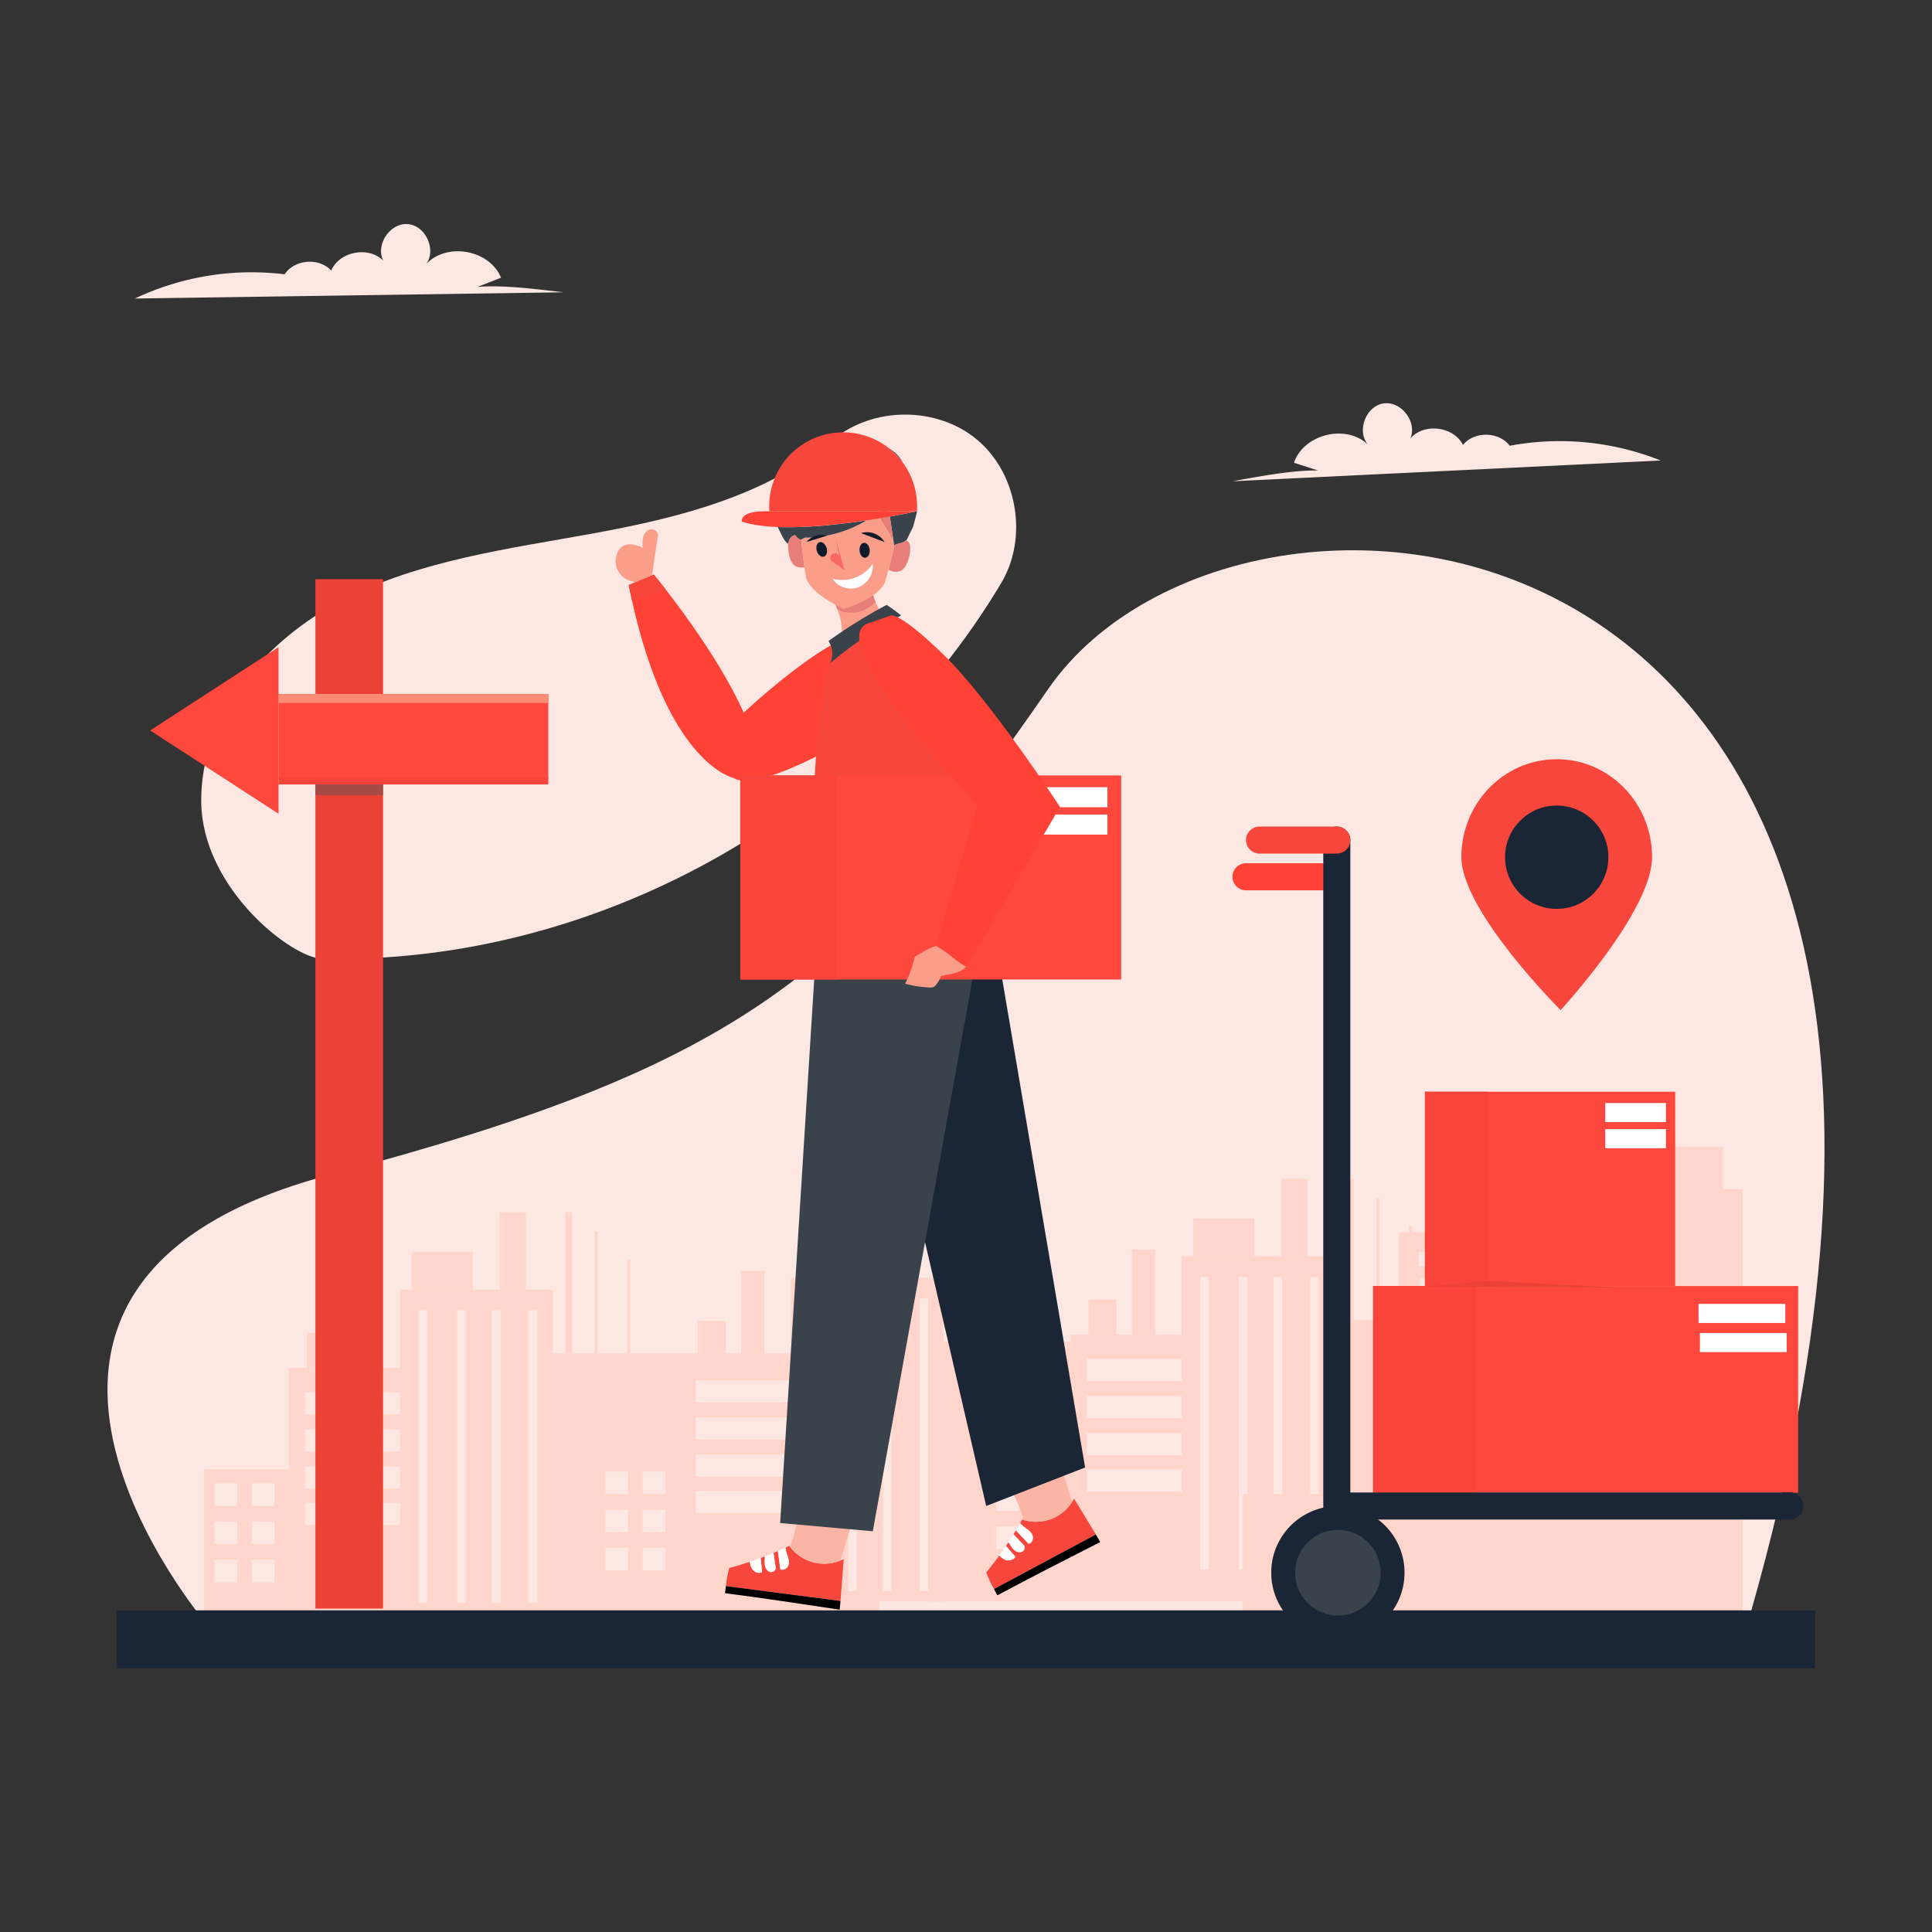 <svg xmlns="http://www.w3.org/2000/svg" viewBox="0 0 2000 2000" id="Deliverypersonholdingpackage">
  <rect x="0" y="0" width="2000" height="2000" fill="#333333" stroke="none"/>
  <path fill="#fce7e2" d="M214.21,1681.47s-301.33-352.15,127.14-465.29,541.37-210,743.93-503.17,1074.09-214.76,719.59,982Z" class="colore2eefc svgShape"></path>
  <path fill="#fce7e2" d="M333.06,992.41c280.88,6.78,560.07-147.65,703.59-389.18,27.71-46.64,16.68-112.59-24.7-147.67s-108.25-35.17-149.72-.19c-68.65,57.89-159.68,80.71-248,96.79S434.74,579.92,354.87,621,207.06,740.66,208.31,830.45,302.36,991.67,333.06,992.41Z" class="colore2eefc svgShape"></path>
  <rect width="328" height="393.49" x="1448.21" y="1275.6" fill="#ffd5cc" class="colorccdeff svgShape"></rect>
  <rect width="81" height="15" x="1468.79" y="1296.19" fill="#fce7e2" class="colore2eefc svgShape"></rect>
  <rect width="81" height="15" x="1566.79" y="1296.19" fill="#fce7e2" class="colore2eefc svgShape"></rect>
  <rect width="81" height="15" x="1662.79" y="1296.19" fill="#fce7e2" class="colore2eefc svgShape"></rect>
  <rect width="81" height="15" x="1469.79" y="1323.19" fill="#fce7e2" class="colore2eefc svgShape"></rect>
  <rect width="81" height="15" x="1567.79" y="1323.19" fill="#fce7e2" class="colore2eefc svgShape"></rect>
  <rect width="81" height="15" x="1663.79" y="1323.19" fill="#fce7e2" class="colore2eefc svgShape"></rect>
  <rect width="81" height="15" x="1469.79" y="1350.19" fill="#fce7e2" class="colore2eefc svgShape"></rect>
  <rect width="81" height="15" x="1567.79" y="1350.19" fill="#fce7e2" class="colore2eefc svgShape"></rect>
  <rect width="81" height="15" x="1663.79" y="1350.19" fill="#fce7e2" class="colore2eefc svgShape"></rect>
  <rect width="81" height="15" x="1470.79" y="1377.19" fill="#fce7e2" class="colore2eefc svgShape"></rect>
  <rect width="81" height="15" x="1568.79" y="1377.19" fill="#fce7e2" class="colore2eefc svgShape"></rect>
  <rect width="81" height="15" x="1664.79" y="1377.19" fill="#fce7e2" class="colore2eefc svgShape"></rect>
  <rect width="81" height="15" x="1471.79" y="1404.19" fill="#fce7e2" class="colore2eefc svgShape"></rect>
  <rect width="81" height="15" x="1569.79" y="1404.19" fill="#fce7e2" class="colore2eefc svgShape"></rect>
  <rect width="81" height="15" x="1665.79" y="1404.19" fill="#fce7e2" class="colore2eefc svgShape"></rect>
  <rect width="81" height="15" x="1471.79" y="1431.19" fill="#fce7e2" class="colore2eefc svgShape"></rect>
  <rect width="81" height="15" x="1569.79" y="1431.19" fill="#fce7e2" class="colore2eefc svgShape"></rect>
  <rect width="81" height="15" x="1665.79" y="1431.19" fill="#fce7e2" class="colore2eefc svgShape"></rect>
  <rect width="275" height="100" x="1471.79" y="1472.34" fill="#fce7e2" class="colore2eefc svgShape"></rect>
  <rect width="102" height="482.15" x="1681.56" y="1186.94" fill="#ffd5cc" class="colorccdeff svgShape"></rect>
  <rect width="30" height="438" x="1773.92" y="1231.09" fill="#ffd5cc" class="colorccdeff svgShape"></rect>
  <rect width="158" height="254" x="299.12" y="1416.1" fill="#ffd5cc" class="colorccdeff svgShape"></rect>
  <rect width="117.5" height="23" x="315.69" y="1441.18" fill="#fce7e2" class="colore2eefc svgShape"></rect>
  <rect width="117.5" height="23" x="315.69" y="1479.6" fill="#fce7e2" class="colore2eefc svgShape"></rect>
  <rect width="117.5" height="23" x="315.75" y="1518.01" fill="#fce7e2" class="colore2eefc svgShape"></rect>
  <rect width="117.5" height="23" x="315.75" y="1555.64" fill="#fce7e2" class="colore2eefc svgShape"></rect>
  <rect width="158" height="335" x="414.22" y="1335.1" fill="#ffd5cc" class="colorccdeff svgShape"></rect>
  <rect width="353.11" height="269" x="557.22" y="1401.1" fill="#ffd5cc" class="colorccdeff svgShape"></rect>
  <rect width="88" height="149" x="211.12" y="1521.1" fill="#ffd5cc" class="colorccdeff svgShape"></rect>
  <rect width="3" height="126.14" x="615.86" y="1274.96" fill="#ffd5cc" class="colorccdeff svgShape"></rect>
  <rect width="3" height="97.1" x="649.54" y="1304" fill="#ffd5cc" class="colorccdeff svgShape"></rect>
  <rect width="7" height="146.27" x="585.27" y="1254.83" fill="#ffd5cc" class="colorccdeff svgShape"></rect>
  <rect width="29" height="36.41" x="317.68" y="1379.69" fill="#ffd5cc" class="colorccdeff svgShape"></rect>
  <rect width="63" height="39.34" x="426.23" y="1295.75" fill="#ffd5cc" class="colorccdeff svgShape"></rect>
  <rect width="27" height="80.27" x="517.33" y="1254.83" fill="#ffd5cc" class="colorccdeff svgShape"></rect>
  <rect width="24" height="88.14" x="362.5" y="1327.96" fill="#ffd5cc" class="colorccdeff svgShape"></rect>
  <rect width="23.5" height="23.5" x="222.12" y="1535.6" fill="#fce7e2" class="colore2eefc svgShape"></rect>
  <rect width="23.5" height="23.5" x="260.62" y="1535.6" fill="#fce7e2" class="colore2eefc svgShape"></rect>
  <rect width="23.5" height="23.5" x="222.12" y="1575.1" fill="#fce7e2" class="colore2eefc svgShape"></rect>
  <rect width="23.5" height="23.5" x="260.62" y="1575.1" fill="#fce7e2" class="colore2eefc svgShape"></rect>
  <rect width="23.5" height="23.5" x="222.12" y="1614.6" fill="#fce7e2" class="colore2eefc svgShape"></rect>
  <rect width="23.5" height="23.5" x="260.62" y="1614.6" fill="#fce7e2" class="colore2eefc svgShape"></rect>
  <rect width="9" height="303" x="433.25" y="1356.39" fill="#fce7e2" class="colore2eefc svgShape"></rect>
  <rect width="9" height="303" x="473.25" y="1356.39" fill="#fce7e2" class="colore2eefc svgShape"></rect>
  <rect width="9" height="303" x="509.26" y="1356.39" fill="#fce7e2" class="colore2eefc svgShape"></rect>
  <rect width="9" height="303" x="547.26" y="1356.39" fill="#fce7e2" class="colore2eefc svgShape"></rect>
  <rect width="158" height="254" x="703.79" y="1403.81" fill="#ffd5cc" class="colorccdeff svgShape"></rect>
  <rect width="117.5" height="23" x="720.35" y="1428.9" fill="#fce7e2" class="colore2eefc svgShape"></rect>
  <rect width="117.5" height="23" x="720.35" y="1467.31" fill="#fce7e2" class="colore2eefc svgShape"></rect>
  <rect width="117.5" height="23" x="720.42" y="1505.73" fill="#fce7e2" class="colore2eefc svgShape"></rect>
  <rect width="117.5" height="23" x="720.42" y="1543.36" fill="#fce7e2" class="colore2eefc svgShape"></rect>
  <rect width="158" height="335" x="818.89" y="1322.81" fill="#ffd5cc" class="colorccdeff svgShape"></rect>
  <rect width="353.11" height="269" x="961.89" y="1388.81" fill="#ffd5cc" class="colorccdeff svgShape"></rect>
  <rect width="88" height="149" x="615.79" y="1508.81" fill="#ffd5cc" class="colorccdeff svgShape"></rect>
  <rect width="3" height="126.14" x="1020.52" y="1262.68" fill="#ffd5cc" class="colorccdeff svgShape"></rect>
  <rect width="3" height="97.1" x="1054.21" y="1291.71" fill="#ffd5cc" class="colorccdeff svgShape"></rect>
  <rect width="7" height="146.27" x="989.94" y="1242.54" fill="#ffd5cc" class="colorccdeff svgShape"></rect>
  <rect width="29" height="36.41" x="722.35" y="1367.41" fill="#ffd5cc" class="colorccdeff svgShape"></rect>
  <rect width="63" height="39.34" x="830.89" y="1283.47" fill="#ffd5cc" class="colorccdeff svgShape"></rect>
  <rect width="27" height="80.27" x="922" y="1242.54" fill="#ffd5cc" class="colorccdeff svgShape"></rect>
  <rect width="24" height="88.14" x="767.17" y="1315.68" fill="#ffd5cc" class="colorccdeff svgShape"></rect>
  <rect width="23.5" height="23.5" x="626.79" y="1523.31" fill="#fce7e2" class="colore2eefc svgShape"></rect>
  <rect width="23.5" height="23.5" x="665.29" y="1523.31" fill="#fce7e2" class="colore2eefc svgShape"></rect>
  <rect width="23.5" height="23.5" x="626.79" y="1562.81" fill="#fce7e2" class="colore2eefc svgShape"></rect>
  <rect width="23.5" height="23.5" x="665.29" y="1562.81" fill="#fce7e2" class="colore2eefc svgShape"></rect>
  <rect width="23.5" height="23.5" x="626.79" y="1602.31" fill="#fce7e2" class="colore2eefc svgShape"></rect>
  <rect width="23.5" height="23.5" x="665.29" y="1602.31" fill="#fce7e2" class="colore2eefc svgShape"></rect>
  <rect width="9" height="303" x="837.92" y="1344.1" fill="#fce7e2" class="colore2eefc svgShape"></rect>
  <rect width="9" height="303" x="877.92" y="1344.1" fill="#fce7e2" class="colore2eefc svgShape"></rect>
  <rect width="9" height="303" x="913.93" y="1344.1" fill="#fce7e2" class="colore2eefc svgShape"></rect>
  <rect width="9" height="303" x="951.93" y="1344.1" fill="#fce7e2" class="colore2eefc svgShape"></rect>
  <rect width="158" height="254" x="1108.26" y="1381.65" fill="#ffd5cc" class="colorccdeff svgShape"></rect>
  <rect width="117.5" height="23" x="1124.82" y="1406.74" fill="#fce7e2" class="colore2eefc svgShape"></rect>
  <rect width="117.5" height="23" x="1124.82" y="1445.15" fill="#fce7e2" class="colore2eefc svgShape"></rect>
  <rect width="117.5" height="23" x="1124.88" y="1483.56" fill="#fce7e2" class="colore2eefc svgShape"></rect>
  <rect width="117.5" height="23" x="1124.88" y="1521.2" fill="#fce7e2" class="colore2eefc svgShape"></rect>
  <rect width="158" height="335" x="1223.36" y="1300.65" fill="#ffd5cc" class="colorccdeff svgShape"></rect>
  <rect width="353.11" height="269" x="1366.36" y="1366.65" fill="#ffd5cc" class="colorccdeff svgShape"></rect>
  <rect width="88" height="149" x="1020.26" y="1486.65" fill="#ffd5cc" class="colorccdeff svgShape"></rect>
  <rect width="3" height="126.14" x="1424.99" y="1240.51" fill="#ffd5cc" class="colorccdeff svgShape"></rect>
  <rect width="3" height="97.1" x="1458.67" y="1269.55" fill="#ffd5cc" class="colorccdeff svgShape"></rect>
  <rect width="7" height="146.27" x="1394.4" y="1220.38" fill="#ffd5cc" class="colorccdeff svgShape"></rect>
  <rect width="29" height="36.41" x="1126.81" y="1345.24" fill="#ffd5cc" class="colorccdeff svgShape"></rect>
  <rect width="63" height="39.34" x="1235.36" y="1261.31" fill="#ffd5cc" class="colorccdeff svgShape"></rect>
  <rect width="27" height="80.27" x="1326.47" y="1220.38" fill="#ffd5cc" class="colorccdeff svgShape"></rect>
  <rect width="24" height="88.14" x="1171.63" y="1293.52" fill="#ffd5cc" class="colorccdeff svgShape"></rect>
  <rect width="23.5" height="23.5" x="1031.26" y="1501.15" fill="#fce7e2" class="colore2eefc svgShape"></rect>
  <rect width="23.5" height="23.5" x="1069.76" y="1501.15" fill="#fce7e2" class="colore2eefc svgShape"></rect>
  <rect width="23.5" height="23.5" x="1031.26" y="1540.65" fill="#fce7e2" class="colore2eefc svgShape"></rect>
  <rect width="23.5" height="23.5" x="1069.76" y="1540.65" fill="#fce7e2" class="colore2eefc svgShape"></rect>
  <rect width="23.5" height="23.5" x="1031.26" y="1580.15" fill="#fce7e2" class="colore2eefc svgShape"></rect>
  <rect width="23.5" height="23.5" x="1069.76" y="1580.15" fill="#fce7e2" class="colore2eefc svgShape"></rect>
  <rect width="9" height="303" x="1242.38" y="1321.94" fill="#fce7e2" class="colore2eefc svgShape"></rect>
  <rect width="9" height="303" x="1282.38" y="1321.94" fill="#fce7e2" class="colore2eefc svgShape"></rect>
  <rect width="9" height="303" x="1318.39" y="1321.94" fill="#fce7e2" class="colore2eefc svgShape"></rect>
  <rect width="9" height="303" x="1356.4" y="1321.94" fill="#fce7e2" class="colore2eefc svgShape"></rect>
  <rect width="162" height="123.31" x="1286.21" y="1546.64" fill="#ffd5cc" class="colorccdeff svgShape"></rect>
  <rect width="6" height="6" x="1594.25" y="1638.83" fill="#ffd5cc" class="colorccdeff svgShape"></rect>
  <rect width="70" height="1065.66" x="326.52" y="599.54" fill="#ec4137" class="colorec7f37 svgShape"></rect>
  <rect width="279.28" height="87.88" x="288.33" y="718.38" fill="#fe483d" class="colorfebe3d svgShape"></rect>
  <polygon fill="#fe483d" points="155.42 756.17 288.33 669.94 288.33 842.39 155.42 756.17" class="colorfebe3d svgShape"></polygon>
  <rect width="70" height="17" x="326.52" y="806.26" fill="#a54a45" class="colora54545 svgShape"></rect>
  <rect width="279.28" height="7" x="288.33" y="805.06" fill="#f8443a" class="colorf8a23a svgShape"></rect>
  <rect width="279.28" height="9.29" x="288.33" y="718.38" fill="#fc8c73" class="colorfce373 svgShape"></rect>
  <path fill="#fce7e2" d="M1364.35,487.06l-24.84-8c10-29.64,53.92-40.47,76.5-18.84-11.85-14.18-2-39.93,16.29-42.59s35,19.25,27.71,36.21c14.15-16.31,44.75-12.51,54.47,6.77,11.67-14.46,37.21-14,48.37.84a281.92,281.92,0,0,1,156.28,15.26l-443.26,21.51C1307.79,492.41,1339.71,486.58,1364.35,487.06Z" class="colore2eefc svgShape"></path>
  <rect width="439.71" height="213.57" x="1421.52" y="1331.46" fill="#fe483d" class="colorfebe3d svgShape"></rect>
  <rect width="107.26" height="213.57" x="1421.52" y="1331.46" fill="#f8443a" class="colorf8a23a svgShape"></rect>
  <rect width="258.8" height="201.18" x="1475.15" y="1130.27" fill="#fe483d" class="colorfebe3d svgShape"></rect>
  <rect width="65.33" height="201.18" x="1475.15" y="1130.27" fill="#f8443a" class="colorf8a23a svgShape"></rect>
  <polygon fill="#ec4137" points="1474.48 1331.95 1540.47 1325.95 1674.3 1332.87 1474.48 1331.95" class="colorec7f37 svgShape"></polygon>
  <rect width="89.83" height="19.76" x="1758.3" y="1349.78" fill="#ffffff" class="colorffffff svgShape"></rect>
  <rect width="89.83" height="19.76" x="1759.74" y="1379.93" fill="#ffffff" class="colorffffff svgShape"></rect>
  <rect width="62.82" height="19.76" x="1661.75" y="1141.86" fill="#ffffff" class="colorffffff svgShape"></rect>
  <rect width="62.82" height="19.76" x="1661.75" y="1168.87" fill="#ffffff" class="colorffffff svgShape"></rect>
  <rect width="439.71" height="213.57" x="1421.52" y="1331.46" fill="#fe483d" class="colorfebe3d svgShape"></rect>
  <rect width="107.26" height="213.57" x="1421.52" y="1331.46" fill="#f8443a" class="colorf8a23a svgShape"></rect>
  <rect width="258.8" height="201.18" x="1475.15" y="1130.27" fill="#fe483d" class="colorfebe3d svgShape"></rect>
  <rect width="65.33" height="201.18" x="1475.15" y="1130.27" fill="#f8443a" class="colorf8a23a svgShape"></rect>
  <polygon fill="#ec4137" points="1474.48 1331.95 1540.47 1325.95 1674.3 1332.87 1474.48 1331.95" class="colorec7f37 svgShape"></polygon>
  <rect width="89.83" height="19.76" x="1758.3" y="1349.78" fill="#ffffff" class="colorffffff svgShape"></rect>
  <rect width="89.83" height="19.76" x="1759.74" y="1379.93" fill="#ffffff" class="colorffffff svgShape"></rect>
  <rect width="62.82" height="19.76" x="1661.75" y="1141.86" fill="#ffffff" class="colorffffff svgShape"></rect>
  <rect width="62.82" height="19.76" x="1661.75" y="1168.87" fill="#ffffff" class="colorffffff svgShape"></rect>
  <path fill="#fce7e2" d="M494.37,297l24.29-9.52c-11.8-29-56.36-37-77.53-14,10.93-14.9-.52-40-18.94-41.47s-33.76,21.42-25.38,37.88c-15.15-15.39-45.45-9.66-53.94,10.19-12.56-13.7-38-11.65-48.22,3.88a281.8,281.8,0,0,0-155,25.08l443.74-6.45C551.16,298.74,518.93,294.92,494.37,297Z" class="colore2eefc svgShape"></path>
  <rect width="1757.93" height="60" x="121.03" y="1667.03" fill="#1a2635" class="color1a1a35 svgShape"></rect>
  <path fill="#f7473d" d="M1512.81,887.28c0-56,44.19-101.34,98.71-101.34s98.71,45.37,98.71,101.34-94.68,158.38-94.68,158.38S1512.81,943.25,1512.81,887.28Z" class="colorf75c3d svgShape"></path>
  <circle cx="1611.52" cy="887.39" r="53.49" fill="#1a2635" class="color1a1a35 svgShape"></circle>
  <path fill="#1a2635" d="M1383.86,1559h0a14,14,0,0,1,14-14h455a14,14,0,0,1,14,14h0a14,14,0,0,1-14,14h-455A14,14,0,0,1,1383.86,1559Z" class="color1a1a35 svgShape"></path>
  <path fill="#ff4136" d="M1275.86,907.64h0a14,14,0,0,1,14-14h80a14,14,0,0,1,14,14h0a14,14,0,0,1-14,14h-80A14,14,0,0,1,1275.86,907.64Z" class="colore44531 svgShape"></path>
  <path fill="#1a2635" d="M1383.86,1585.64h0a14,14,0,0,1-14-14v-702a14,14,0,0,1,14-14h0a14,14,0,0,1,14,14v702A14,14,0,0,1,1383.86,1585.64Z" class="color1a1a35 svgShape"></path>
  <path fill="#f7473d" d="M1289.86,869.64h0a14,14,0,0,1,14-14h80a14,14,0,0,1,14,14h0a14,14,0,0,1-14,14h-80A14,14,0,0,1,1289.86,869.64Z" class="colorf75c3d svgShape"></path>
  <circle cx="1384.97" cy="1628.03" r="69" fill="#1a2635" class="color1a1a35 svgShape"></circle>
  <circle cx="1384.97" cy="1628.03" r="44.3" fill="#3a424c" transform="rotate(-78.01 1384.993 1628.03)" class="color38385c svgShape"></circle>
  <path fill="#f7473d" d="M870.06,1657.3l-118.6-15.39a136.3,136.3,0,0,1,3.41-18.64q10.74-2.89,21.3-6.45a17.29,17.29,0,0,0,2.49,7.32c2.21,3.3,6.9,5.3,10.28,3.24-.51-4.85-1-9.68-1.51-14.54,1.46-.53,2.89-1.08,4.35-1.65,0,.75,0,1.5,0,2.24-.12,2.75-.35,5.55.38,8.21s2.67,5.17,5.38,5.71,5.84-1.77,5.45-4.49q-1.07-7.63-2.16-15.28c1.51-.62,3-1.26,4.48-1.9q1.26,9.32,2.5,18.66c3.11,2,7.47-.84,8.45-4.4a13.66,13.66,0,0,0-.38-7.24c-.32-1.21-.73-2.41-1.11-3.58,0-.17-.12-.35-.17-.52a23.2,23.2,0,0,1-1.32-6.51h0c1.3-.59,2.59-1.2,3.87-1.82.24.35.5.69.76,1a44.29,44.29,0,0,0,51.93,14.26c1.21-.5,2.41-1,3.56-1.64C872.34,1628,871.3,1642,870.06,1657.3Z" class="colorf75c3d svgShape"></path>
  <path d="M869.29,1666.34c-39.49-5.95-79-11.91-118.75-17.1.29-2.45.6-4.91.92-7.33q59.31,7.71,118.6,15.39C869.8,1660.26,869.55,1663.27,869.29,1666.34Z" fill="#000000" class="color000000 svgShape"></path>
  <path fill="#ffffff" d="M807.77 1624.33q-1.24-9.33-2.5-18.66c2.66-1.16 5.32-2.36 8-3.59a23.2 23.2 0 0 0 1.32 6.51c.05.17.12.35.17.52.38 1.17.79 2.37 1.11 3.58a13.66 13.66 0 0 1 .38 7.24C815.24 1623.5 810.88 1626.35 807.77 1624.33ZM797.5 1627.34c-2.71-.53-4.64-3.06-5.38-5.71s-.5-5.46-.38-8.21c0-.74 0-1.49 0-2.24 3-1.15 6-2.37 9-3.62q1.1 7.64 2.16 15.28C803.34 1625.57 800.2 1627.86 797.5 1627.34ZM788.94 1627.38c-3.38 2.07-8.07.06-10.28-3.24a17.15 17.15 0 0 1-2.49-7.32q5.66-1.89 11.26-4C787.93 1617.7 788.43 1622.53 788.94 1627.38Z" class="colorffffff svgShape"></path>
  <path fill="#fbb5a5" d="M869.79,1615.54a44.29,44.29,0,0,1-51.93-14.26,100.65,100.65,0,0,0,7.49-36.81c18.85,5.17,37.69,10.32,55.85,15.16Q875.51,1597.58,869.79,1615.54Z" class="colorfbb8a5 svgShape"></path>
  <path fill="#f7473d" d="M1134.4,1588.51Q1081.69,1616.73,1029,1645a135.08,135.08,0,0,1-8.07-17.15q7-8.61,13.58-17.63a17.26,17.26,0,0,0,6.29,4.51c3.72,1.4,8.7.3,10.25-3.34l-9.69-10.95c.88-1.28,1.72-2.56,2.58-3.87.45.6.86,1.22,1.27,1.84,1.5,2.31,2.94,4.72,5.08,6.46s5.18,2.65,7.69,1.51,3.72-4.83,1.82-6.82q-5.31-5.58-10.65-11.17c.87-1.38,1.7-2.77,2.54-4.15,4.29,4.56,8.6,9.15,12.88,13.73,3.7-.17,5.59-5,4.31-8.49a13.71,13.71,0,0,0-4.52-5.67c-1-.79-2-1.54-3-2.27l-.44-.32a23.08,23.08,0,0,1-4.86-4.53h0c.71-1.24,1.41-2.48,2.09-3.73.4.14.81.27,1.22.39a44.28,44.28,0,0,0,50.54-18.6c.69-1.11,1.35-2.24,1.95-3.4C1119.19,1563.32,1126.53,1575.36,1134.4,1588.51Z" class="colorf75c3d svgShape"></path>
  <path d="M1139,1596.31c-35.59,18.12-71.18,36.24-106.55,55.15-1.19-2.17-2.37-4.35-3.52-6.5l105.43-56.45C1135.92,1591.07,1137.46,1593.66,1139,1596.31Z" fill="#000000" class="color000000 svgShape"></path>
  <path fill="#ffffff" d="m1064.55 1597.91-12.88-13.73c1.49-2.5 3-5 4.38-7.55a23.32 23.32 0 0 0 4.86 4.53l.44.32c1 .73 2 1.47 3 2.27a13.65 13.65 0 0 1 4.52 5.67C1070.15 1592.89 1068.26 1597.74 1064.55 1597.91ZM1058 1606.33c-2.51 1.14-5.55.21-7.69-1.51s-3.58-4.15-5.08-6.46c-.41-.61-.82-1.24-1.27-1.84 1.78-2.69 3.52-5.43 5.22-8.18q5.34 5.58 10.65 11.17C1061.67 1601.5 1060.45 1605.19 1058 1606.33ZM1051 1611.34c-1.55 3.65-6.53 4.74-10.25 3.34a17.11 17.11 0 0 1-6.29-4.51q3.49-4.83 6.85-9.79Q1046.17 1605.88 1051 1611.34Z" class="colorffffff svgShape"></path>
  <path fill="#fbb5a5" d="M1109.9,1554.69a44.28,44.28,0,0,1-50.54,18.6,100.56,100.56,0,0,0-15.31-34.3c18.34-6.76,36.67-13.53,54.25-20.15Q1104.11,1536.75,1109.9,1554.69Z" class="colorfbb8a5 svgShape"></path>
  <polygon fill="#1a2635" points="1020.9 1558.99 869.35 905.02 1027.46 954.44 1123.3 1519.15 1020.9 1558.99" class="color1a1a35 svgShape"></polygon>
  <polygon fill="#3a424c" points="807.62 1576.64 847.4 941.58 1012.95 979.18 903.53 1585.15 807.62 1576.64" class="color38385c svgShape"></polygon>
  <path fill="#fb9e89" d="M849.28,613c6.74-.39,6.34,2,11.28,6.61a21.4,21.4,0,0,1,4.46,6.75,72.34,72.34,0,0,1,6.41,38,138.93,138.93,0,0,1,43.05-26.23c-7.07-9.81-10.88-21.55-14.05-33.22a60.07,60.07,0,0,0-4-11.66,11.87,11.87,0,0,0-3.48-4.44c-2.61-1.86-6.11-1.87-9.28-1.38-8.55,1.32-16.32,5.65-23.66,10.23q-8.41,5.25-16.45,11.07c-1.87,1.35,5.88,3,5.7,5.32" class="colorfbb089 svgShape"></path>
  <path fill="#ff4136" d="M872.24,768.57S782,821.06,759.56,805.37c0,0-67.68-13.12-105.46-184.31q-1.67-7.51-3.25-15.45l26-10.74s4.55,5.46,11.79,14.76c19.72,25.3,59.35,79,81.25,128.16,0,0,68.88-64.88,111.94-80.13Z" class="colore44531 svgShape"></path>
  <path fill="#f7473d" d="M868.83,669.45c-3.73.12-5.88,5.58-3.24,8.21-5.21,1.22-7.3,7.37-8.42,12.61-16.53,77.21-14.45,157-18.46,235.85-.59,11.56-1.32,23.18-4,34.45a248.65,248.65,0,0,0,51.51-2.28c13.26-2,26.52-5,39.9-4.27,12.17.7,23.92,4.53,35.91,6.72a135.1,135.1,0,0,0,55.59-1.51c4.29-14.32,3.63-29.63,2.09-44.5-4.38-42.42-15.47-83.82-26.52-125-4.7-17.53-9.45-35.17-17.15-51.6-4.68-10-10.42-19.44-16.14-28.87L922.2,647.11c-1.09-1.79-2.34-3.72-4.34-4.37-2.86-.93-5.73,1.15-8.07,3A168.48,168.48,0,0,1,864.37,672" class="colorf75c3d svgShape"></path>
  <path fill="#3a424c" d="M918.79,625.68a522.65,522.65,0,0,0-61.17,37.93,23.28,23.28,0,0,1,1.66,23,411.78,411.78,0,0,1,73.57-49.46,181,181,0,0,0-14.93-10.92" class="color38385c svgShape"></path>
  <rect width="394.28" height="211.24" x="766.35" y="802.73" fill="#fe483d" class="colorfebe3d svgShape"></rect>
  <rect width="99.53" height="211.24" x="766.35" y="802.73" fill="#f8443a" class="colorf8a23a svgShape"></rect>
  <rect width="95.7" height="20.74" x="1050.64" y="814.89" fill="#ffffff" class="colorffffff svgShape"></rect>
  <rect width="95.7" height="20.74" x="1050.64" y="843.25" fill="#ffffff" class="colorffffff svgShape"></rect>
  <path fill="#ff4136" d="M901.38,644.5l19.72-7s6.66-7.39,55.49,40.08S1097.3,835.35,1097.3,835.35l-97,165.36-31.73-20.32,43.22-147S784.66,595.13,949.28,652.59" class="colore44531 svgShape"></path>
  <path fill="#fb9e89" d="M969,979.25c-7.48,2.11-13.37,6.15-20,10.08a4.61,4.61,0,0,0-2.76,3.86A109.72,109.72,0,0,1,937,1018.3a111.86,111.86,0,0,0,25.72,3.92,8.56,8.56,0,0,0,3.35-.34,7.81,7.81,0,0,0,3.28-2.86,42.17,42.17,0,0,0,5.1-8.82c9.84-2,18.95-2.47,25.85-9.5-8.77-4.16-16.54-12.47-24.8-17.53-2.27-1.39-4.32-3-6.64-4" class="colorfbb089 svgShape"></path>
  <path fill="#e1b9b0" d="M923.9,512.9c1-.21,1.9-.45,2.82-.71l.58-.17h0l-.57.17C925.79,512.44,924.85,512.69,923.9,512.9Z" class="colore1c2b0 svgShape"></path>
  <path fill="#e87e78" d="M816 562.8a38 38 0 0 0 .12 6.39c.95 10.36 4.18 15.42 8.34 17.37a7.89 7.89 0 0 0 .91.37 13.53 13.53 0 0 0 7.51.21c-1-6.56-1.8-12.86-2.42-18.34-.46-3.91-.81-7.4-1-10.3-1.4 1-6.39-4.69-6.39-4.69C818.73 554.72 816.59 558.51 816 562.8ZM883.94 631.56s0 0 0-.1S883.87 631.55 883.94 631.56Zm-20-8.29c3.29 1 8.38-7.14 11-6.51 3.37.82 5.93 1.31 7.11 1.52l.26.05 0 .15.19-.12.22 0 0-.15c.6-.37 1.91-1.18 3.65-2.34 1.18-.77 2.56-1.72 4.07-2.79h0c2.71-1.93 10.35-1.56 13.49-4.24.6 5-.92 7.08 2.3 13.94a24.43 24.43 0 0 1-1.75 1.92 31.36 31.36 0 0 1-6.4 5 33.08 33.08 0 0 1-10.76 4 33.89 33.89 0 0 1-9.91.38 31.31 31.31 0 0 1-9.34-2.52c-.72-.32-.64-.84-1.33-1.21C867.7 625.68 868.65 637.49 864 623.27ZM919.77 589.75a16.64 16.64 0 0 0 9.46 2.06 9.82 9.82 0 0 0 2.47-.66c4.1-1.69 7.64-6.36 9.7-16 2.2-10.34.06-14.53-3.46-15.74l-.05 0a5 5 0 0 1-1.53 1c-1.9 1.9-9.36 2.23-10.58 4.35-.21 1.05-.45 2.17-.71 3.35-.11.52-.23 1-.35 1.6l-.18.82-.39 1.68c0 .08 0 .16-.06.25-.24 1-.48 2.07-.74 3.13-.08.35-.17.72-.26 1.08l0 .13c-.13.55-.28 1.11-.41 1.67s-.21.84-.32 1.27C921.55 582.94 920.7 586.3 919.77 589.75Z" class="colore88a78 svgShape"></path>
  <path fill="#f8efed" d="M845.36,543.23l24.35-4.87a16.83,16.83,0,0,0-2.22-1,20.53,20.53,0,0,0-19.81,3.53h0A17.47,17.47,0,0,0,845.36,543.23Z" class="colorffece6 svgShape"></path>
  <path fill="#fb9e89" d="M829.37,558.5h0c.23,2.9.59,6.4,1,10.31.62,5.48,1.46,11.78,2.42,18.34.43,3,.89,6,1.37,9,1,6.32,5.94,12.32,12,17.49a98.35,98.35,0,0,0,12.28,8.76c2.94,1.8,5.75,3.34,8.13,4.59,3.07,1.61,5.44,2.7,6.53,3.2l.24.12.21.09.21-.07c.67-.22,2.14-.68,4.11-1.39,1.33-.47,2.9-1,4.62-1.73h0c3.09-1.22,6.71-2.77,10.41-4.62a82,82,0,0,0,13.19-8.07c5.07-3.91,9.12-8.45,10.56-13.53,1.07-3.78,2.1-7.55,3.07-11.21.93-3.45,1.78-6.81,2.56-10,.1-.43.21-.85.32-1.27s.28-1.13.41-1.67l0-.13c.08-.36.18-.73.26-1.08.26-1.08.51-2.12.74-3.13a2.27,2.27,0,0,0,.06-.25q.2-.87.39-1.68l.18-.82c.12-.55.24-1.08.35-1.6.26-1.18.5-2.31.71-3.35a1.56,1.56,0,0,0-.14.33c-.23-1.57-.46-3.15-.7-4.72-1.75-3-4.35-7.51-7.35-12.65L916,545l-2.16-3.67-1.64-2.8-1.68-2.84c-.89-1.51-1.79-3-2.69-4.53a112,112,0,0,1-10.86,7.56,17,17,0,0,0-1.89.15l.89.45a123,123,0,0,1-59.77,17.22c-1,0-2,0-3,0C833,556.56,829.5,558.64,829.37,558.5Z" class="colorfbb089 svgShape"></path>
  <path fill="#3a424c" d="M920.36 529.31a0 0 0 0 0 0 0h0ZM921.65 465c-.21-.12-.42-.25-.64-.36a76.77 76.77 0 0 1 13.51 14.15A34.73 34.73 0 0 0 921.65 465Zm-33.37 64.34 0 0h0Zm7 9.65c-27.78 4.1-61.72 7.71-90.24 6.62.08.14.18.29.27.43s0 0 0 0c1.94 3.58 4.77 10.88 8.15 14.75a8.42 8.42 0 0 0 2.48 2.06.09.09 0 0 1 0-.05c.63-4.29 2.77-8.08 7-9 0 0 5 5.66 6.4 4.69h0c.13.14 3.58-1.94 3.76-1.94 1 0 2 0 3 0A123.09 123.09 0 0 0 896 539.3Zm-86.83-9.65h-8.29a0 0 0 0 0 0 0h8.3S808.44 529.32 808.44 529.31Zm1.92-50.26.42.19a76.64 76.64 0 0 1 12.37-13.39A45.57 45.57 0 0 0 810.36 479.05ZM949.38 529.12c-.83 3.52-1.67 7-2.6 10.51-.55 2.07-1.13 4.11-1.76 6.13q-3.12 6.39-6.22 12.78l-.63.61-.23.22-.05 0a4.79 4.79 0 0 1-1.53 1c-1.91 1.9-9.37 2.23-10.58 4.35a1.36 1.36 0 0 0-.14.33l-.69-4.72-.27-1.82q-1.75-11.91-3.51-23.81c3.49-.62 6.73-1.22 9.68-1.77 8.07-1.52 13.92-2.73 16.64-3.31l.11 0 1.6-.34s0-.09 0-.14Z" class="color38385c svgShape"></path>
  <path fill="#e87e78" d="M907.81,531.14l2.69,4.53,1.68,2.84c.55.94,1.11,1.87,1.64,2.8L916,545l1.62,2.77c3,5.14,5.6,9.61,7.35,12.65l-.27-1.82q-2.31-15.65-4.61-31.26h0c-.33-2.15-.64-4.3-1-6.44-.65.67-1.29,1.34-2,2A113.19,113.19,0,0,1,907.81,531.14Z" class="colore88a78 svgShape"></path>
  <path fill="#5a6c82" d="M884 473.81q1.14.09 2.28.24c.64.08 1.28.17 1.92.28.43.07.86.14 1.3.23l1.35.29 1.34.32c.59.15 1.19.31 1.78.49.76.22 1.52.46 2.26.72l.63.22c.5.18 1 .35 1.48.55.28.1.57.22.84.34l.61.25c.24.09.46.19.69.3.7.31 1.38.63 2.06 1s1.34.67 2 1c.36.19.71.38 1.06.59s.51.29.75.44h0l.21.13a4.92 4.92 0 0 1 .43.26l.56.34a57.25 57.25 0 0 1 6.48 4.74l.33.28a58.7 58.7 0 0 1 4.33 4.16c.2.21.4.43.59.65s.61.67.9 1 .58.68.85 1 .67.83 1 1.24c.2.25.38.5.56.75.33.43.63.87.94 1.32l.71 1.05c.16.24.32.49.46.73a3.85 3.85 0 0 1 .23.38l.26.41c.31.51.61 1 .9 1.54s.57 1 .83 1.58.53 1.06.78 1.6.48 1.08.71 1.62c.12.27.22.55.33.82.09-.25.18-.5.25-.76s.11-.34.16-.52c0 0 0 0 0-.05a.64.64 0 0 0 .06-.18h0s0 0 0-.05c.06-.19.11-.38.16-.57.13-.44.23-.88.32-1.33 0-.16.07-.32.1-.49s.07-.33.09-.49.09-.56.13-.83a.89.89 0 0 0 0-.15l0-.22c0-.24.06-.47.08-.7 0-.05 0-.11 0-.16 0-.36.07-.71.09-1.07s0-.61 0-.91c0-.51 0-1 0-1.53a1.41 1.41 0 0 0 0-.29c0-.19 0-.39 0-.59l0-.54c0-.39-.06-.79-.11-1.18 0 0 0-.09 0-.13 0-.4-.1-.8-.16-1.2s-.1-.6-.16-.9-.11-.6-.18-.9a2.74 2.74 0 0 0-.09-.39c0-.18-.09-.36-.13-.54s-.12-.49-.2-.74 0-.21-.08-.31-.13-.46-.2-.68c-.18-.58-.38-1.16-.6-1.73-.1-.26-.2-.53-.31-.79-.24-.58-.5-1.16-.78-1.73-.1-.2-.19-.4-.3-.6h0c-.17-.34-.36-.68-.54-1l-.34-.59c-.12-.2-.23-.4-.35-.59q-.36-.58-.75-1.14l-.53-.75c-.27-.37-.56-.73-.84-1.08s-.59-.7-.89-1-.41-.46-.62-.67-.6-.6-.91-.9l-1-.86c-.22-.18-.43-.37-.65-.54l-.91-.7-.63-.45c-.32-.22-.64-.44-1-.64l-1-.6c-.23-.13-.45-.26-.69-.38s-.45-.24-.69-.35l-.64-.31-.9-.4-.68-.28-.3-.11-.32-.12-.64-.23-.82-.26c-.66-.2-1.33-.38-2-.54l-.95-.2-.9-.16-.3-.05-.15 0-.75-.11c-.31 0-.62-.08-.94-.1l-.42 0-.71-.05c-.38 0-.75 0-1.13 0h-.24c-.39 0-.79 0-1.18 0-.65 0-1.28.05-1.92.11l-.63.06c-.43 0-.85.1-1.27.16h0l-1.26.22c-.42.08-.84.17-1.25.27s-.82.2-1.23.32l-1.13.35a1.84 1.84 0 0 0-.25.09L891 470l-.37.13-1.05.43c-.3.12-.58.26-.87.4l-.76.38a.78.78 0 0 0-.2.11l-.72.39A26.65 26.65 0 0 0 884 473.81ZM949.21 529.17c0 .05 0 .09 0 .14l-1.6.34 1.15-.34Z" class="color82635a svgShape"></path>
  <path fill="#101b29" d="m915.71 561.11-24.36-9.24A21.25 21.25 0 0 1 915.71 561.11ZM855.83 554.61l-21 6.51A19.75 19.75 0 0 1 855.83 554.61ZM848.33 561.34c2.77-.87 6 1.75 7.32 5.83s.06 8.1-2.71 9-6.06-1.75-7.33-5.84S845.55 562.2 848.33 561.34ZM894.36 561.94c2.9-.26 5.56 3 5.94 7.24s-1.64 7.93-4.54 8.2-5.55-3-5.93-7.25S891.47 562.2 894.36 561.94Z" class="color101029 svgShape"></path>
  <path fill="#fb6a62" d="M865.37,558.79q1.75,8.67,3.52,17.33a4.77,4.77,0,1,0-7.33,5.24l12.75,9" class="colorfb6562 svgShape"></path>
  <path fill="#ffffff" d="M862,599c15.17,4.5,32.93-2.13,41.44-15.47a23.88,23.88,0,0,1-14.86,24.4C878.92,611.55,867.08,607.82,862,599Z" class="colorffffff svgShape"></path>
  <path fill="#fb9e89" d="M674.9,595.81q3.06-20.7,6.11-41.39c.56-3.77-3.66-7-7.43-6.44s-6.6,4-7.69,7.63-.78,7.55-.46,11.35c-4-1.6-8.1-3.22-12.41-3.44s-8.94,1.21-11.5,4.68a21.44,21.44,0,0,0,14.11,33.92c.2,1.28.4,2.56.59,3.83A52,52,0,0,1,674.9,595.81Z" class="colorfbb089 svgShape"></path>
  <path fill="#f7473d" d="M688.66 609.63 654.1 621.06q-1.67-7.51-3.25-15.45l26-10.74S681.42 600.33 688.66 609.63ZM949.38 524.09c0 1.71-.06 3.41-.17 5.08l-.46.14H796.45q-.18-2.58-.18-5.22c0-2.06.08-4.09.24-6.11A76.56 76.56 0 0 1 921 464.61a76.6 76.6 0 0 1 24.44 35.21c.57 1.69 1.07 3.41 1.52 5.15A76.76 76.76 0 0 1 949.38 524.09Z" class="colorf75c3d svgShape"></path>
  <path fill="#ff4136" d="M948.75,529.31l-1.15.34-.11,0c-2.72.58-8.57,1.79-16.64,3.31-3,.55-6.19,1.15-9.68,1.77-7.6,1.34-16.39,2.8-25.9,4.2-27.78,4.1-61.72,7.71-90.24,6.62-14.21-.53-27.06-2.24-37.15-5.63-.14-.05,0-.1,0-.24-.67-12.27,28.39-10.36,28.39-10.36h12.23l79.8,0h60.5Z" class="colore44531 svgShape"></path>
</svg>
